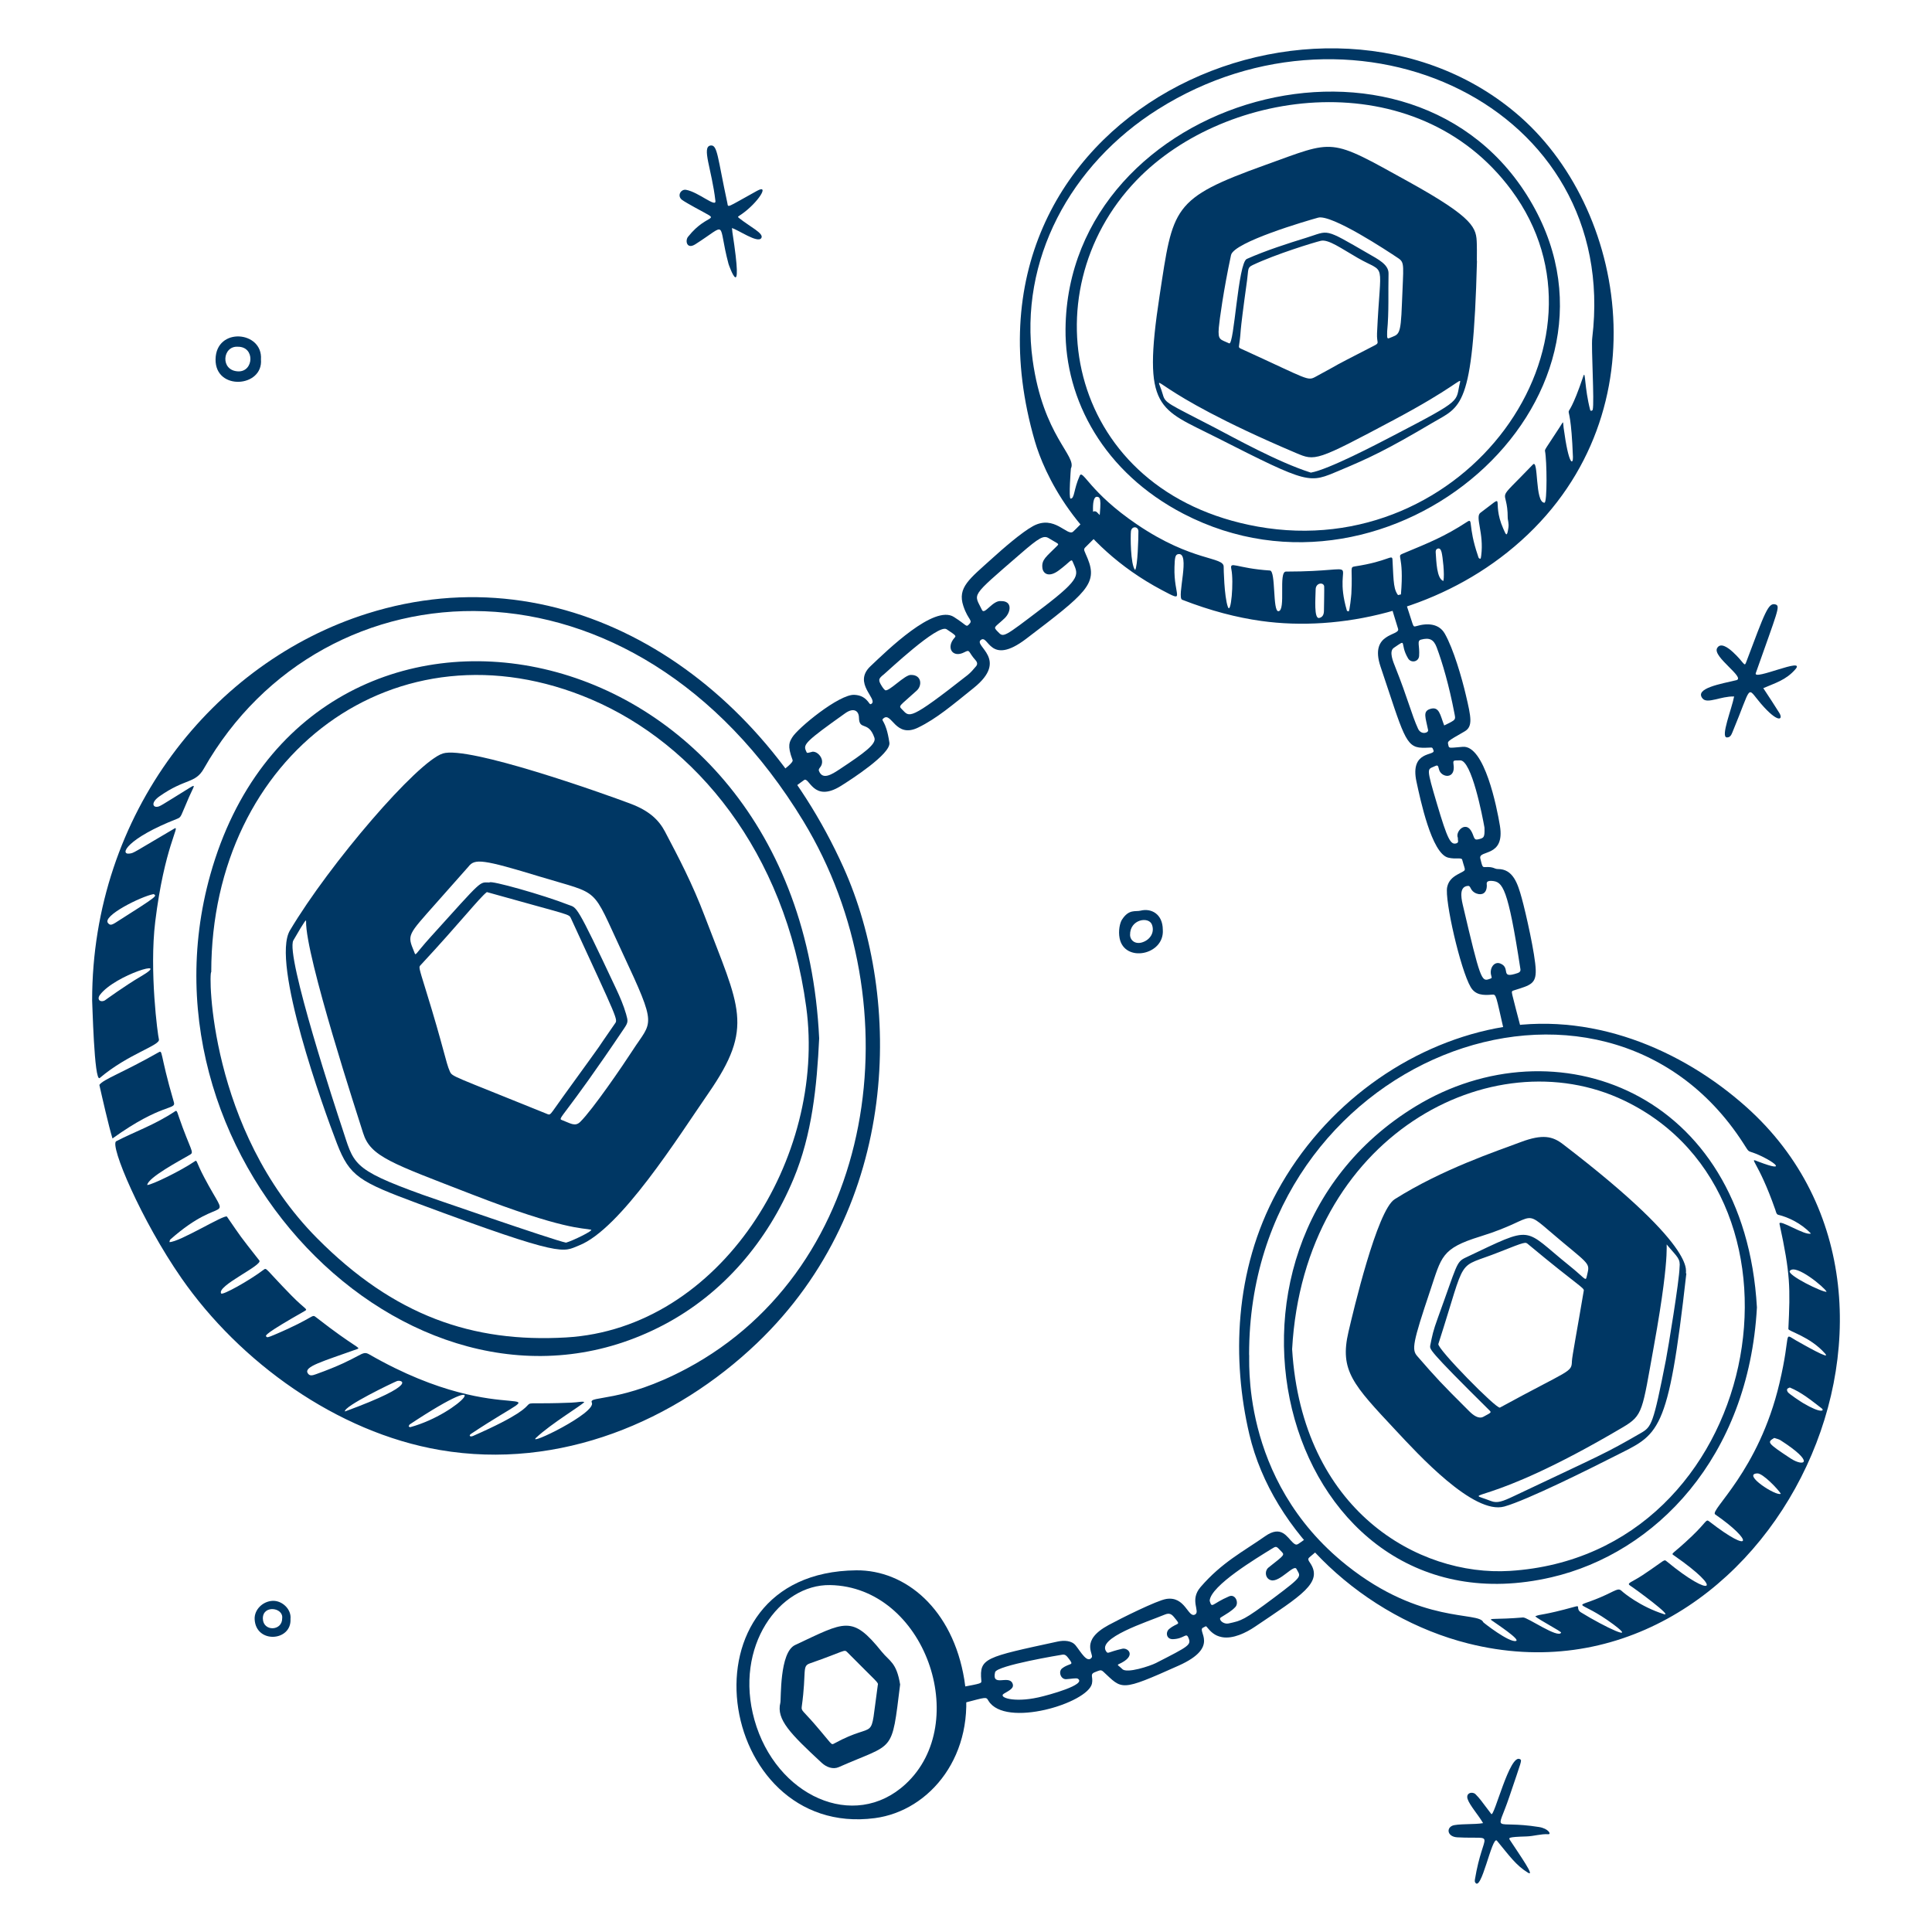 <svg width="400" height="400" viewBox="0 0 400 400" fill="none" xmlns="http://www.w3.org/2000/svg"><path d="M363.512 139.376C368.012 126.604 368.626 125.492 367.648 125.16C366.098 124.632 365.434 126.748 361.486 137.202C361.136 138.128 361.05 137.088 358.77 134.996C357.718 134.03 356.182 132.952 355.502 134.206C354.534 135.994 361.504 140.342 359.476 140.828C356.322 141.584 350.732 142.51 352.506 144.624C353.492 145.8 356.27 144.118 359.032 144.196C358.56 146.712 356.166 152.616 357.516 152.674C358.206 152.704 358.45 152.162 358.67 151.634C362.854 141.57 361.512 142.104 364.532 145.628C368.188 149.896 369.268 149 368.376 147.584C367.568 146.304 366.136 144.05 365.07 142.478C367.546 141.404 369.782 140.796 371.708 138.574C374.034 135.892 362.942 141.002 363.514 139.378L363.512 139.376Z" fill="#003764" /><path d="M153.602 44.306C156.98 41.924 159.424 38.026 156.742 39.506C150.186 43.124 150.812 43.048 150.584 41.996C148.554 32.618 148.57 29.924 147.124 30.124C145.198 30.392 147.372 35.064 148.12 41.598C148.29 43.078 144.612 39.76 142.054 39.304C140.97 39.112 140.14 40.5 141.158 41.344C141.538 41.658 143.114 42.532 143.866 42.952C149.868 46.292 146.73 43.622 142.446 49.032C141.814 49.832 142.184 51.706 143.966 50.57C150.916 46.142 148.46 45.746 150.832 54.64C150.894 54.872 154.09 63.916 151.632 48.054C151.588 47.552 151.614 47.762 151.532 47.224C152.816 47.542 156.876 50.448 157.62 49.29C158.238 48.33 155.288 46.97 152.982 45.118C152.628 44.834 152.778 44.888 153.602 44.306Z" fill="#003764" /><path d="M318.638 378.266C308.928 376.706 309.784 380.026 312.476 372.042C315.074 364.328 315.144 364.488 314.704 364.224C312.586 362.958 309.34 376.34 308.756 375.572C306.454 372.546 306.488 372.498 305.506 371.488C304.898 370.864 303.444 371.156 303.846 372.448C304.248 373.74 306.188 375.916 307.056 377.458C305.474 377.782 301.6 377.546 300.636 378.018C299.382 378.63 299.772 380.294 301.714 380.398C310.134 380.848 307.09 378.634 305.356 389.186C305.356 389.408 305.322 389.534 305.364 389.622C306.62 392.27 308.92 379.89 309.924 381.1C312.502 384.208 313.838 386.18 316.332 387.712C317.93 388.694 314.664 384.092 312.664 381.03C312.318 380.502 312.056 380.33 316.036 380.214C317.556 380.17 319.032 379.662 320.566 379.756C321.226 379.796 320.61 378.582 318.64 378.266H318.638Z" fill="#003764" /><path d="M240.746 192.488C241.122 197.756 232.806 199.396 231.802 194.244C231.496 192.676 231.872 191.06 232.286 190.414C233.742 188.15 235.09 188.806 236.142 188.54C238.338 187.986 240.724 189.212 240.746 192.488ZM233.968 193.554C233.99 194.734 235.064 195.54 236.454 195.114C238.14 194.596 239.108 193.03 238.494 191.428C237.82 189.666 233.912 190.348 233.97 193.556L233.968 193.554Z" fill="#003764" /><path d="M54.028 74.412C54.452 68.512 44.728 67.646 44.628 74.39C44.53 80.964 54.526 80.23 54.028 74.412ZM49.31 76.888C45.532 76.744 46.042 71.572 49.24 71.79C52.856 71.756 52.546 77.01 49.31 76.888Z" fill="#003764" /><path d="M56.5 331.436C54.452 331.492 52.626 333.222 52.722 335.244C52.966 340.362 60.41 339.844 60.142 335.188C60.364 333.214 58.456 331.382 56.5 331.436ZM58.422 335.056C58.444 337.73 54.468 337.842 54.422 335.112C54.372 332.226 58.716 332.788 58.422 335.056Z" fill="#003764" /><path d="M229.048 108.982C229.306 108.726 229.31 108.31 229.056 108.048L227.112 106.056C226.85 105.79 226.422 105.786 226.16 106.056C225.066 107.182 222.438 109.864 222.154 110.092C220.938 111.068 218.324 106.536 213.908 108.908C211.528 110.188 207.466 113.756 205.466 115.568C200.684 119.898 198.18 121.626 199.452 125.466C200.486 128.584 201.61 128.344 200.508 129.38C200.006 129.852 200.106 129.402 197.49 127.734C193.41 125.132 183.758 134.586 180.208 137.946C176.5 141.454 181.806 144.718 180.436 145.708C180.254 145.84 180.132 145.82 179.994 145.626C179.152 144.416 178.26 143.944 176.92 143.858C173.788 143.654 165.086 150.806 164 152.702C163.514 153.55 162.912 154.276 164.1 157.362C164.3 157.882 162.36 159.264 161.252 160.21C160.89 160.52 160.824 161.054 161.1 161.442C161.548 162.072 162.044 162.708 162.528 163.312C162.834 163.692 163.384 163.766 163.782 163.474C164.734 162.774 166.338 161.614 166.424 161.54C167.56 160.566 168.264 166.368 174.124 162.702C176.102 161.464 184.478 156.086 184.14 153.774C183.412 148.808 182.198 149.308 182.93 148.712C184.632 147.33 185.358 152.938 190.088 150.638C193.952 148.758 197.18 145.972 201.58 142.444C209.026 136.472 201.48 133.734 203.07 132.498C204.7 131.232 204.822 138.068 212.46 132.254C224.856 122.818 227.306 120.868 225.2 115.674C224.522 114.002 224.25 113.84 224.646 113.38C224.778 113.228 227.856 110.174 229.048 108.986V108.982ZM174.024 159.144C172.26 160.314 170.332 161.59 169.56 159.62C169.302 158.96 170.358 158.852 170.188 157.444C170.096 156.684 169.27 155.628 168.288 155.622C166.942 155.94 167.13 156.046 166.842 155.39C166.282 154.116 166.866 153.442 174.988 147.672C176.726 146.436 177.81 147.148 177.836 148.568C177.888 151.38 179.808 149.13 181.042 152.752C181.484 154.048 178.836 155.954 174.024 159.144ZM202.068 137.96C201.528 138.59 200.988 139.248 200.342 139.756C188.116 149.366 188.322 148.46 186.816 146.932C185.938 146.042 186.084 146.38 189.808 142.97C190.982 141.894 190.79 139.738 188.664 139.738C187.394 139.554 183.89 143.456 183.214 142.866C183 142.678 182.812 142.442 182.66 142.202C181.782 140.812 181.79 140.562 183.006 139.608C183.674 139.084 194.204 129.1 195.982 130.278C197.926 131.566 197.982 131.648 197.654 132.008C195.786 134.058 197.196 136.324 199.654 135.044C200.92 134.384 200.386 134.924 201.978 136.694C202.362 137.122 202.42 137.552 202.07 137.96H202.068ZM215.874 125.818C207.616 132.108 207.786 132.028 206.58 130.784C205.546 129.718 205.892 129.99 207.974 128.024C209.34 126.734 209.634 124.398 207.254 124.452C205.528 124.234 203.83 127.392 203.314 126.296C201.652 122.758 200.592 123.916 211.294 114.644C215.186 111.272 216.084 110.776 217.156 111.442C219.18 112.702 219.376 112.5 218.798 113.084C216.674 115.236 215.588 115.84 215.82 117.622C215.96 118.71 217.092 119.684 219.232 118.084C221.564 116.342 221.8 115.616 222.066 116.246C223.218 118.974 224.19 119.488 215.878 125.82L215.874 125.818Z" fill="#003764" /><path d="M294.428 154.812C296.734 154.86 296.432 154.468 296.79 155.362C297.272 156.564 291.836 155.262 293.27 161.856C294.038 165.394 296.384 176.726 299.834 177.566C301.428 177.954 302.594 177.478 302.73 177.994C303.434 180.654 303.764 179.914 301.738 181.064C300.654 181.68 299.904 182.388 299.624 183.654C299.046 186.274 302.364 200.744 304.486 204.362C305.47 206.038 307.08 206.088 308.876 205.93C309.82 205.846 309.664 205.916 311.396 213.478C311.474 213.818 311.798 214.046 312.148 214.002L314.31 213.736C314.72 213.684 314.996 213.282 314.886 212.88C314.422 211.172 313.216 206.452 313.112 206.01C312.914 205.168 313.034 205.176 313.522 205.022C316.848 203.976 318.04 203.702 317.956 200.816C317.866 197.688 315.896 188.958 315.06 185.944C314.232 182.956 313.278 179.906 310.128 179.926C309.35 179.93 309.286 179.404 307.472 179.524C306.93 179.56 306.89 179.416 306.484 177.738C306.038 175.89 311.63 177.602 310.542 170.968C309.922 167.186 307.35 154.25 302.85 154.62C300.138 154.844 299.998 154.97 299.884 154.358C299.718 153.462 299.294 153.68 303.216 151.44C305.006 150.418 304.558 148.466 303.5 143.94C302.67 140.39 300.932 134.34 299.12 131.178C297.932 129.108 295.56 128.936 293.224 129.636C292.788 129.766 292.676 129.76 292.456 129.134C292.324 128.758 291.072 124.876 290.622 123.47C290.53 123.182 290.234 123.02 289.94 123.09L288.084 123.536C287.76 123.614 287.572 123.942 287.664 124.256C288.06 125.602 289.044 128.908 289.46 130.192C289.946 131.698 283.432 130.9 285.826 138.018C290.56 152.096 290.966 154.738 294.426 154.812H294.428ZM307.832 183.328C307.832 183.004 307.53 182.28 308.898 182.384C311.104 182.554 312.182 183.624 314.786 200.646C314.856 201.104 314.612 201.328 314.226 201.458C310.386 202.77 312.912 200.382 310.618 199.484C309.322 198.976 308.308 200.518 308.748 202C308.91 202.546 308.862 202.51 308.312 202.708C306.742 203.272 306.47 202.802 302.834 187.256C302.436 185.552 302.2 183.482 303.982 183.416C304.568 183.394 304.332 184.498 305.72 185.002C306.83 185.404 307.824 184.95 307.83 183.33L307.832 183.328ZM300.932 158.222C300.77 157.24 301.146 157.496 302.294 157.428C304.666 157.284 306.928 168.972 307.344 171.344C307.406 173.374 307.288 173.512 305.942 173.798C305.034 173.992 305.244 173.034 304.518 171.924C303.286 170.042 301.28 172.218 301.832 173.462C301.846 173.492 301.846 173.536 301.84 173.572C301.786 173.932 302.11 174.418 301.538 174.602C300.332 174.99 299.686 173.772 297.516 166.452C295.288 158.936 295.516 159.338 296.808 158.744C297.66 158.352 297.7 158.346 297.934 159.298C298.364 161.04 301.462 161.452 300.93 158.224L300.932 158.222ZM288.58 134.126C291.53 132.12 289.654 133.148 291.524 136.306C292.144 137.354 293.722 137.036 293.812 135.808C293.97 133.69 293.288 132.672 294.206 132.428C295.922 131.97 296.822 132.358 297.446 134.018C298.638 137.184 300.024 141.958 301.106 147.602C301.384 149.056 301.552 148.964 299.006 150.196C298.168 148.06 298.014 146.138 296.058 146.794C294.516 147.31 295.162 148.55 295.674 151.152C295.792 151.754 294.22 152.226 293.594 150.876C292.292 148.064 291.396 144.394 288.898 138.162C288.422 136.974 287.518 134.848 288.58 134.126Z" fill="#003764" /><path d="M271.192 323.512C270.624 322.696 270.878 322.63 271.42 322.154C271.888 321.744 272.562 321.186 273.022 320.804C273.306 320.568 273.35 320.154 273.122 319.86L271.86 318.266C271.632 317.978 271.222 317.924 270.93 318.14C270.474 318.474 269.804 318.966 269.274 319.328C268.542 319.828 268.39 320.032 267.666 319.368C266.464 318.264 265.312 315.68 261.932 318.058C257.436 321.22 253 323.436 248.566 328.58C246.19 331.336 248.596 333.664 247.404 334.28C245.958 335.026 245.408 330.412 241.456 331.048C239.504 331.362 232.066 335.066 229.506 336.456C223.528 339.698 226.522 342.474 226.03 343.164C225.102 344.468 223.784 342.016 222.702 340.67C221.858 339.622 220.268 339.586 218.954 339.87C203.974 343.118 202.742 343.274 203.17 347.902C203.23 348.552 203.336 348.508 198.798 349.36C198.148 349.482 197.728 350.12 197.868 350.766L198.068 351.696C198.212 352.352 198.868 352.756 199.518 352.586C204.286 351.352 204.136 351.27 204.636 352.106C208.082 357.846 225.256 352.612 226.082 348.55C226.388 347.044 225.422 346.624 226.968 346.092C227.614 345.87 227.902 345.616 228.422 346.096C232.416 349.792 231.812 350.324 244.04 344.842C252.788 340.92 247.59 337.606 249.12 336.968C249.508 336.806 249.644 336.592 249.802 336.784C250.652 337.82 251.432 338.652 252.978 338.95C255.266 339.39 258.01 338.024 259.8 336.814C269.384 330.334 274.07 327.65 271.19 323.51L271.192 323.512ZM214.968 351.43C209.836 352.566 206.616 351.412 207.832 350.666C208.944 349.984 210.102 349.53 209.606 348.478C208.792 346.754 205.294 349.356 206.02 346.22C206.346 344.81 219.744 342.612 219.974 342.578C220.568 342.492 220.844 342.832 221.342 343.486C222.448 344.94 221.508 344.202 219.91 345.412C219.062 346.054 219.596 347.714 220.736 347.656C221.724 347.608 222.85 347.362 223.156 347.56C225.046 348.78 217.164 350.944 214.972 351.43H214.968ZM239.274 344.336C238.156 344.908 233.302 346.53 232.374 345.568C231.754 344.926 231.156 344.752 231.592 344.56C235.46 342.852 233.54 341.078 232.356 341.354C229.378 342.048 229.438 342.446 229.08 341.988C226.87 339.158 237.51 335.806 241.156 334.284C242.148 333.87 242.598 334.226 243.118 334.864C244.604 336.692 243.902 335.758 242.066 337.262C241.262 337.92 241.468 339.416 242.84 339.372C245.182 339.298 245.552 337.944 246.024 339.018C246.71 340.578 246.226 340.778 239.276 344.338L239.274 344.336ZM263.724 330.826C257.508 335.486 257.006 335.54 254.408 336.11C253.212 336.372 252.194 335.234 252.762 334.874C254.096 334.03 254.932 333.598 255.754 332.73C256.584 331.852 255.772 329.948 254.474 330.502C250.848 332.052 250.954 333.14 250.448 331.424C250.644 328.274 260.334 322.504 263.206 320.714C264.264 320.056 264.212 320.076 265.202 321.12C265.998 321.958 266.114 321.8 262.66 324.518C261.734 325.246 261.948 326.886 263.188 327.178C265 327.604 267.886 323.784 268.42 324.832C269.248 326.456 270.018 326.108 263.724 330.826Z" fill="#003764" /><path d="M174.638 179.6C156.574 139.514 117.112 114.1 76.048 127.028C44.182 137.06 19.076 168.424 19.076 207.13C19.12 207.13 19.486 224.178 20.648 223.19C26.572 218.152 33.256 216.442 32.9 215.18C32.672 214.372 30.888 201.09 32.14 190.812C34.022 175.364 37.408 170.778 36.118 171.534C27.446 176.624 27.78 176.58 26.85 176.718C24.648 177.048 26.246 173.604 36.66 169.528C37.598 169.16 37.362 169.074 39.14 165.012C40.092 162.836 40.694 162.224 39.28 163.098C33.12 166.906 33.118 167.004 32.454 167.042C31.612 167.09 31.274 166.094 33.034 164.858C38.412 161.08 40.406 162.294 42.202 159.136C66.936 115.636 131.18 112.126 166.33 170.02C189.492 208.168 181.516 262.378 142.134 283.37C128.738 290.51 121.812 288.904 122.528 290.384C123.554 292.506 109.032 299.512 110.988 297.674C114.15 294.704 120.536 290.904 120.976 290.27C120.386 290.09 119.822 290.34 118.298 290.402C101.818 291.062 117.694 288.62 97.94 297.298C97.334 297.564 96.97 297.232 97.534 296.856C117.3 283.72 105.632 297.194 76.474 280.424C74.766 279.442 75.168 281.028 65.42 284.516C64.66 284.788 64.07 284.952 63.69 284.262C62.952 282.922 66.768 281.884 73.972 279.304C74.824 279 73.526 279.044 65.468 272.752C64.45 271.958 65.442 272.684 56.854 276.334C55.364 276.968 55.31 276.936 55.106 276.692C54.938 276.49 54.834 276.12 63.038 271.456C63.868 270.984 63.288 271.232 60.37 268.254C54.842 262.61 55.246 262.384 54.562 262.904C51.61 265.14 46.054 268.228 45.788 267.8C44.802 266.222 54.468 261.96 53.694 260.974C49.302 255.378 50.136 256.448 46.99 251.894C46.58 251.3 37.168 257.196 35.076 257.162C35.138 256.978 35.142 256.734 35.264 256.624C46.56 246.614 47.854 254.352 42.282 243.774C40.496 240.384 40.844 240.078 40.304 240.45C37.496 242.376 31.512 245.294 30.486 245.346C30.568 243.848 37.318 240.238 38.928 239.302C40.248 238.534 39.946 239.106 37.822 233.45C36.594 230.178 36.73 229.76 36.24 230.086C32.064 232.876 27.928 234.28 24.062 236.28C22.642 237.014 29.206 252.608 37.59 264.658C49.62 281.948 69.684 296.546 91.058 300.206C115.962 304.472 139.88 294.152 156.682 278.128C186.5 249.686 186.866 206.744 174.634 179.594L174.638 179.6ZM29.192 202.14C25.868 204.084 21.698 207.128 21.698 207.128C20.838 207.608 19.932 206.98 20.716 205.948C23.832 201.844 35.828 198.258 29.194 202.14H29.192ZM31.808 185.114C32.464 185.528 32.922 185.328 23.928 191.024C22.976 191.626 22.738 191.51 22.39 191.146C20.98 189.674 29.264 185.568 31.806 185.114H31.808ZM71.414 292.23C71.064 291.2 81.284 286.29 82.19 285.936C82.984 285.626 87.148 286.452 71.414 292.23ZM84.91 295.488L84.608 295.34C84.682 295.192 84.718 294.984 84.84 294.904C103.866 282.294 95.562 292.592 84.91 295.488Z" fill="#003764" /><path d="M137.372 274.32C149.802 267.794 158.932 256.916 164.298 244.066C168.126 234.898 169.128 224.91 169.6 214.99C165.486 127.802 63.668 109.512 43.55 181.066C26.648 241.182 87.118 300.7 137.372 274.32ZM43.738 201.24C43.738 156.336 82.068 127.528 122.482 144.832C143.906 154.004 162.53 176.13 166.922 208.5C171.138 239.568 149.224 275.068 117.162 276.906C97.888 278.012 81.622 272.468 65.636 256.348C43.256 233.78 43.164 201.264 43.736 201.242L43.738 201.24Z" fill="#003764" /><path d="M36.008 228.232C32.912 217.642 33.824 217.308 32.71 217.942C25.398 222.1 21.368 223.45 20.572 224.62C21.14 227.158 22.524 233.22 23.288 235.706C33.508 228.356 36.474 229.828 36.008 228.232Z" fill="#003764" /><path d="M86.58 249.192C117.076 260.552 116.49 259.182 119.858 257.866C128.486 254.494 140.474 235.302 146.68 226.332C156.224 212.536 153.114 208.672 145.916 189.718C143.336 182.926 140.564 177.66 137.674 172.168C136.432 169.81 134.464 167.884 130.598 166.42C124.924 164.272 96.902 154.332 91.674 156.004C86.416 157.684 68.278 178.768 60.026 192.636C56.068 199.288 66.978 229.544 69.766 236.762C72.404 243.594 74.442 244.672 86.58 249.192ZM90.354 186.918C96.984 179.422 96.958 179.468 96.992 179.424C98.294 177.716 99.98 177.904 111.834 181.512C124.562 185.386 122.298 183.216 128.868 197.258C136.202 212.934 135.008 211.22 130.96 217.498C129.002 220.534 122.7 229.754 120.12 232.282C119.046 233.334 118.072 232.544 116.32 231.888C115.35 231.526 116.758 231.466 129.244 212.88C130.06 211.666 130.044 211.416 129.628 209.966C129.112 208.166 128.374 206.454 127.584 204.768C119.132 186.758 119.446 188.022 117.708 187.336C112.606 185.322 101.39 182.156 101.338 182.71C99.154 182.71 100.188 181.786 89.174 193.966C85.65 197.862 86.156 198.058 85.728 197.018C84.268 193.484 84.386 193.664 90.354 186.918ZM113.106 230.564C93.37 222.552 93.664 222.978 93.124 221.798C92.31 220.022 91.882 216.968 88.144 204.922C86.642 200.078 86.694 200.236 87.088 199.812C95.358 190.91 99.238 185.896 100.798 184.696C118.39 189.648 117.762 189.16 118.234 190.182C128.104 211.604 127.94 211.026 127.302 211.942C121.896 219.698 127.42 212.06 116.666 226.918C113.644 231.094 114.072 230.956 113.106 230.564ZM60.742 194.688C63.302 190.258 63.38 190.382 63.372 190.736C63.204 197.894 74.214 231.482 75.174 234.566C76.704 239.486 81.032 240.808 97.65 247.262C116.698 254.66 120.758 254.226 122.362 254.596C122.99 254.74 118.496 256.928 117.186 257.278C114.692 256.806 87.608 247.398 87.56 247.38C72.488 241.946 73.334 240.972 70.77 233.334C69.9 230.744 59.004 197.698 60.742 194.688Z" fill="#003764" /><path d="M240.57 122.18C245.64 124.864 242.972 123.478 243.164 117.398C243.224 115.52 243.3 114.856 243.898 114.734C246.594 114.178 243.562 123.706 244.75 124.168C250.662 126.466 256.062 127.858 261.146 128.566C277.546 130.852 297.11 126.3 312.082 114.358C344.25 88.7 337.636 44.354 314.756 24.188C274.486 -11.302 194.414 23.03 214.264 91.37C216.104 97.702 222.652 112.692 240.57 122.18ZM227.384 109.736C227.348 110.09 226.904 110.032 226.824 109.754C226.45 108.446 225.702 102.77 227.126 102.854C228.078 102.91 227.954 104.078 227.384 109.736ZM235.014 118.012C234.032 116.912 234.044 110.818 234.15 110.006C234.302 108.832 235.692 108.966 235.696 109.998C235.702 111.404 235.544 117.27 235.014 118.012ZM274.108 126.498C274.09 127.224 273.85 127.782 273.13 127.944C272.012 128.194 272.356 123.926 272.392 122.026C272.418 120.632 274.022 120.492 274.156 121.388C274.196 121.65 274.116 126.184 274.108 126.498ZM298.838 120.288C297.44 119.816 297.384 116.2 297.248 114.404C297.222 114.064 297.274 113.732 297.642 113.592C298.078 113.426 298.328 113.798 298.464 114.326C298.69 115.204 299.13 118.938 298.838 120.288ZM329.656 69.972C329.42 71.938 330.134 83.278 329.752 84.83C329.7 85.04 329.31 85.184 329.228 84.87C328.046 80.348 328.256 76.576 327.834 77.824C323.2 91.546 325.044 78.222 325.658 94.608C325.718 96.232 324.806 96.548 323.736 88.606C323.536 87.116 323.85 87.024 322.854 88.54C319.936 92.982 319.818 93.086 319.876 93.37C320.276 95.358 320.352 104.084 319.766 104.084C317.748 104.084 318.578 94.918 317.372 96.174C309.036 104.862 312.164 100.358 312.158 107.26C312.158 107.588 312.422 108.37 312.306 109.204C312.004 111.384 311.794 110.716 311.228 109.436C308.576 103.442 312.282 101.908 306.506 106.164C305.344 107.02 307.266 110.34 306.672 114.996C306.642 115.232 306.584 115.664 306.524 115.668C306.104 115.694 306.088 115.336 305.978 115.018C303.858 108.816 305.048 107.196 303.75 108.042C299.036 111.116 295.818 112.376 290.542 114.576C288.94 115.244 290.778 114.598 290.044 123.132C290.032 123.276 289.844 123.402 289.734 123.538C288.48 122.246 288.55 120.664 288.298 115.868C288.234 114.65 287.458 116.208 280.542 117.262C279.372 117.44 280.068 117.542 279.786 122.914C279.774 123.154 279.44 126.63 279.21 126.582C279.084 126.556 278.882 126.504 278.856 126.416C275.518 114.952 283.932 118.328 266.242 118.34C264.634 118.34 266.29 126.408 264.688 126.546C263.456 126.652 264.168 118.204 262.932 118.12C255.826 117.646 254.562 116.02 254.944 117.888C255.468 120.456 254.856 127.44 254.214 125.64C253.444 123.474 253.344 117.578 253.35 117.368C253.412 115.184 246.956 116.412 235.378 108.562C225.578 101.918 224.188 97.08 223.546 98.498C222.274 101.314 222.494 103.28 221.646 103.224C221.24 103.198 221.698 97.04 221.72 96.996C223.016 94.376 215.99 90.336 213.802 74.572C210.936 53.934 221.554 34.084 239.772 22.614C280.914 -3.288 335.446 21.968 329.658 69.964L329.656 69.972Z" fill="#003764" /><path d="M220.606 68.092C221.074 19.964 292.958 -0.52 317.292 42.354C340.438 83.13 288.112 128.702 245.042 106.384C228.59 97.858 220.464 82.834 220.606 68.092ZM235.304 37.326C212.696 60.81 221.13 102.012 260.414 109.03C303.322 116.696 336.306 70.918 312.922 39.366C293.258 12.832 253.858 18.052 235.304 37.326Z" fill="#003764" /><path d="M305.788 54.15C304.988 84.838 302.452 84.06 296.554 87.55C287.168 93.102 283.556 94.806 277.284 97.43C270.968 100.072 271.294 100.438 251.882 90.582C239.91 84.504 236.436 85.014 240.084 61.2C242.882 42.93 242.548 41.128 261.936 34.168C276.594 28.906 274.96 28.4 291.562 37.584C305.438 45.26 305.66 47.232 305.756 50.472C305.812 52.394 305.728 54.15 305.788 54.15ZM281.172 53.442C277.76 51.49 275.036 49.478 273.454 49.856C272.048 50.194 264.192 52.588 259.342 54.884C258.216 55.418 258.506 55.758 258.194 58.016C256.356 71.28 257.104 67.538 256.56 71.316C256.45 72.076 256.408 71.958 257.574 72.49C270.894 78.572 270.682 78.92 272.372 78.006C279.766 74.014 273.384 77.28 284.528 71.55C285.702 70.946 285.006 71.082 285.1 69.008C285.808 53.442 287.152 56.862 281.174 53.442H281.172ZM287.2 68.594C287.2 69.516 287.06 70.248 287.602 70.018C289.646 69.146 290 69.722 290.254 62.894C290.548 54.944 290.884 54.39 289.494 53.46C287.28 51.978 275.674 44.302 272.896 45.066C270.56 45.708 255.448 50.116 254.87 52.814C253.308 60.118 252.466 66.358 252.342 67.834C252.116 70.506 252.67 70.23 254.486 71.088C255.538 71.586 256.302 54.424 258.142 53.608C262.102 51.85 266.694 50.382 270.458 49.222C275.276 47.738 273.89 47.064 283.294 52.506C285.302 53.668 287.526 54.76 287.482 56.642C287.39 60.564 287.592 64.49 287.198 68.592L287.2 68.594ZM271.398 97.852C275.036 97.224 285.122 91.934 288.396 90.23C303.388 82.43 301.226 83.346 302.298 79.092C302.552 78.088 300.936 80.354 288.676 86.884C272.442 95.532 272.32 95.484 268.314 93.784C236.888 80.452 239.162 76.028 240.746 81.672C241.262 83.51 241.716 83.454 251.408 88.494C255.422 90.582 264.538 95.676 271.398 97.852Z" fill="#003764" /><path d="M361.502 229.14C348.26 217.33 329.246 209.048 309.596 212.922C291.636 216.464 274.27 228.602 264.408 246.718C255.468 263.14 255.084 281.698 258.652 296.916C263.478 317.496 282.674 334.898 303.944 340.256C365.004 355.638 407.554 270.21 361.502 229.14ZM363.844 305.054C364.98 305.014 368.098 308.294 368.7 309.256C367.884 309.932 360.524 305.168 363.844 305.054ZM370.724 301.952C365.7 298.644 365.906 298.602 367.326 297.71C367.82 297.884 368.27 297.954 368.624 298.182C376 302.914 373.446 303.744 370.724 301.952ZM373.366 290.526C372.912 290.258 370.326 288.57 370.116 288.18C369.728 287.46 370.274 287.42 370.562 287.268C372.986 288.276 374.892 289.84 377.174 291.596C377.754 292.042 377.156 292.756 373.366 290.526ZM371.872 277.536C369.08 275.964 370.946 275.648 368.418 286.38C364.118 304.632 353.874 312.69 355.11 313.542C363.032 319.01 362.926 322.008 353.908 315.018C353.152 314.432 353.458 315.018 350.292 318.044C346.164 321.992 345.832 321.524 346.614 322.066C357.128 329.354 354.394 330.938 345.172 323.346C344.412 322.72 344.93 322.904 340.084 326.116C337.778 327.644 336.652 327.752 337.542 328.312C338.464 328.892 346.596 334.858 344.456 334.178C339.584 332.632 336.114 329.736 335.856 329.478C334.986 328.608 334.658 329.298 331.352 330.706C325.342 333.264 326.756 330.904 334.038 336.314C339.134 340.102 332.302 336.894 327.334 333.834C326.228 333.154 327.202 332.336 326.224 332.606C319.114 334.576 319.088 334.1 317.86 334.636C318.516 335.312 323.318 337.788 323.21 338.02C322.612 339.31 316.222 334.806 315.33 334.88C309.708 335.35 308.136 334.972 308.822 335.466C309.952 336.278 314.858 339.488 313.858 339.746C312.438 340.112 307.128 335.954 307.092 335.864C306.208 333.576 294.282 336.388 278.846 324.106C256.326 306.186 258.86 280.382 258.614 280.382C258.614 218.978 331.672 191.302 360.93 236.688C362.288 238.794 361.682 238.128 363.512 238.858C367.09 240.286 370.51 242.974 364.084 240.514C361.778 239.63 363.926 240.07 367.566 250.494C367.702 250.882 367.772 251.42 368.178 251.516C370.23 251.996 372.912 253.268 374.93 255.382C373.768 255.95 368.17 252.202 368.43 253.404C370.69 263.798 370.664 266.612 370.264 275.15C370.242 275.634 374.78 276.7 377.904 280.286C379.11 281.67 373.466 278.434 371.868 277.534L371.872 277.536ZM370.566 263.118C371.806 261.572 377.874 266.652 378.178 267.446C377.404 267.63 369.892 263.956 370.566 263.118Z" fill="#003764" /><path d="M293.092 229.054C243.878 259.024 266.134 339.356 321.232 326.554C342.716 321.562 362.034 301.78 363.752 270.692C361.188 225.784 321.844 211.544 293.092 229.054ZM312.612 325.238C293.656 326.426 269.586 312.728 267.52 279.334C269.974 235.16 308.882 214.714 336.276 227.862C378.438 248.096 364.972 321.954 312.612 325.238Z" fill="#003764" /><path d="M323.556 236.866C321.482 235.28 319.428 234.728 314.842 236.46C309.906 238.324 298.65 242.036 288.746 248.292C285.094 250.598 280.158 271.58 279.186 275.748C277.31 283.788 280.15 286.694 288.93 296.088C293.56 301.042 305.094 313.686 311.458 311.908C316.196 310.584 329.448 303.958 334.244 301.522C343.468 296.834 345.342 297.464 349.138 263.672C348.444 263.602 353.33 259.642 323.556 236.866ZM293.402 280.74C292.262 279.43 292.486 277.984 296.096 267.24C298.472 260.168 298.376 258.498 306.47 255.998C319.496 251.974 314.272 249.51 323.548 257.204C329.576 262.204 329.102 261.61 328.492 264.398C328.286 265.342 328.006 264.52 324.958 262.074C315.09 254.156 317.862 253.544 303.452 260.366C301.452 261.314 301.732 261.764 297.718 272.778C296.666 275.666 296.548 276.452 296.11 278.582C296.058 279.36 295.428 279.208 308.432 292.06C308.852 292.474 308.572 292.524 307.126 293.322C306.144 293.864 305.008 292.994 304.212 292.204C298.26 286.288 297.362 285.29 293.402 280.74ZM327.894 267.266C326.54 275.324 325.472 280.92 325.448 281.81C325.382 284.212 325.132 283.46 310.542 291.428C309.87 291.796 297.492 279.208 297.798 278.256C303.886 259.312 301.226 262.886 310.434 259.214C315.906 257.03 315.824 257.14 316.344 257.572C326.91 266.374 328.088 266.626 327.896 267.268L327.894 267.266ZM347.732 262.422C347.692 265.086 345.354 279.298 344.898 281.622C342.292 294.902 341.942 295.412 339.732 296.69C332.186 301.056 331.932 300.988 313.478 309.732C311.062 310.876 309.98 311.286 308.652 310.758C302.352 308.258 306.624 312.862 335.99 295.502C340.222 293 339.98 292.156 342.414 278.726C346.296 257.32 344.54 257.036 345.284 257.91C347.36 260.348 347.926 260.61 347.734 262.422H347.732Z" fill="#003764" /><path d="M182.538 341.952C176.392 334.314 175.004 335.726 164.618 340.584C161.342 342.116 161.752 351.778 161.56 352.548C160.704 355.998 163.626 358.944 170.124 364.974C171.09 365.87 172.46 366.394 173.666 365.86C185.292 360.72 184.558 363.27 186.362 348.76C185.616 344.16 184.16 343.97 182.536 341.95L182.538 341.952ZM181.734 348.91C179.944 361.546 181.918 355.942 172.728 360.964C172.024 361.348 172.362 361.23 168.618 356.91C166.216 354.14 165.868 354.242 165.994 353.338C167.022 345.928 165.986 344.976 167.684 344.384C175.024 341.83 174.756 341.396 175.428 342.078C181.73 348.46 181.91 348.302 181.734 348.91Z" fill="#003764" /><path d="M199.654 347.762C197.272 333.188 187.512 325.016 177.27 325.12C139.564 325.5 148.122 380.748 181.114 376.426C192.618 374.918 202.182 363.228 199.654 347.762ZM187.486 369.378C176.798 379.24 160.616 371.798 156.204 356.1C151.91 340.822 161.432 327.986 171.862 328.174C191.52 328.528 201.266 356.66 187.486 369.378Z" fill="#003764" /></svg>